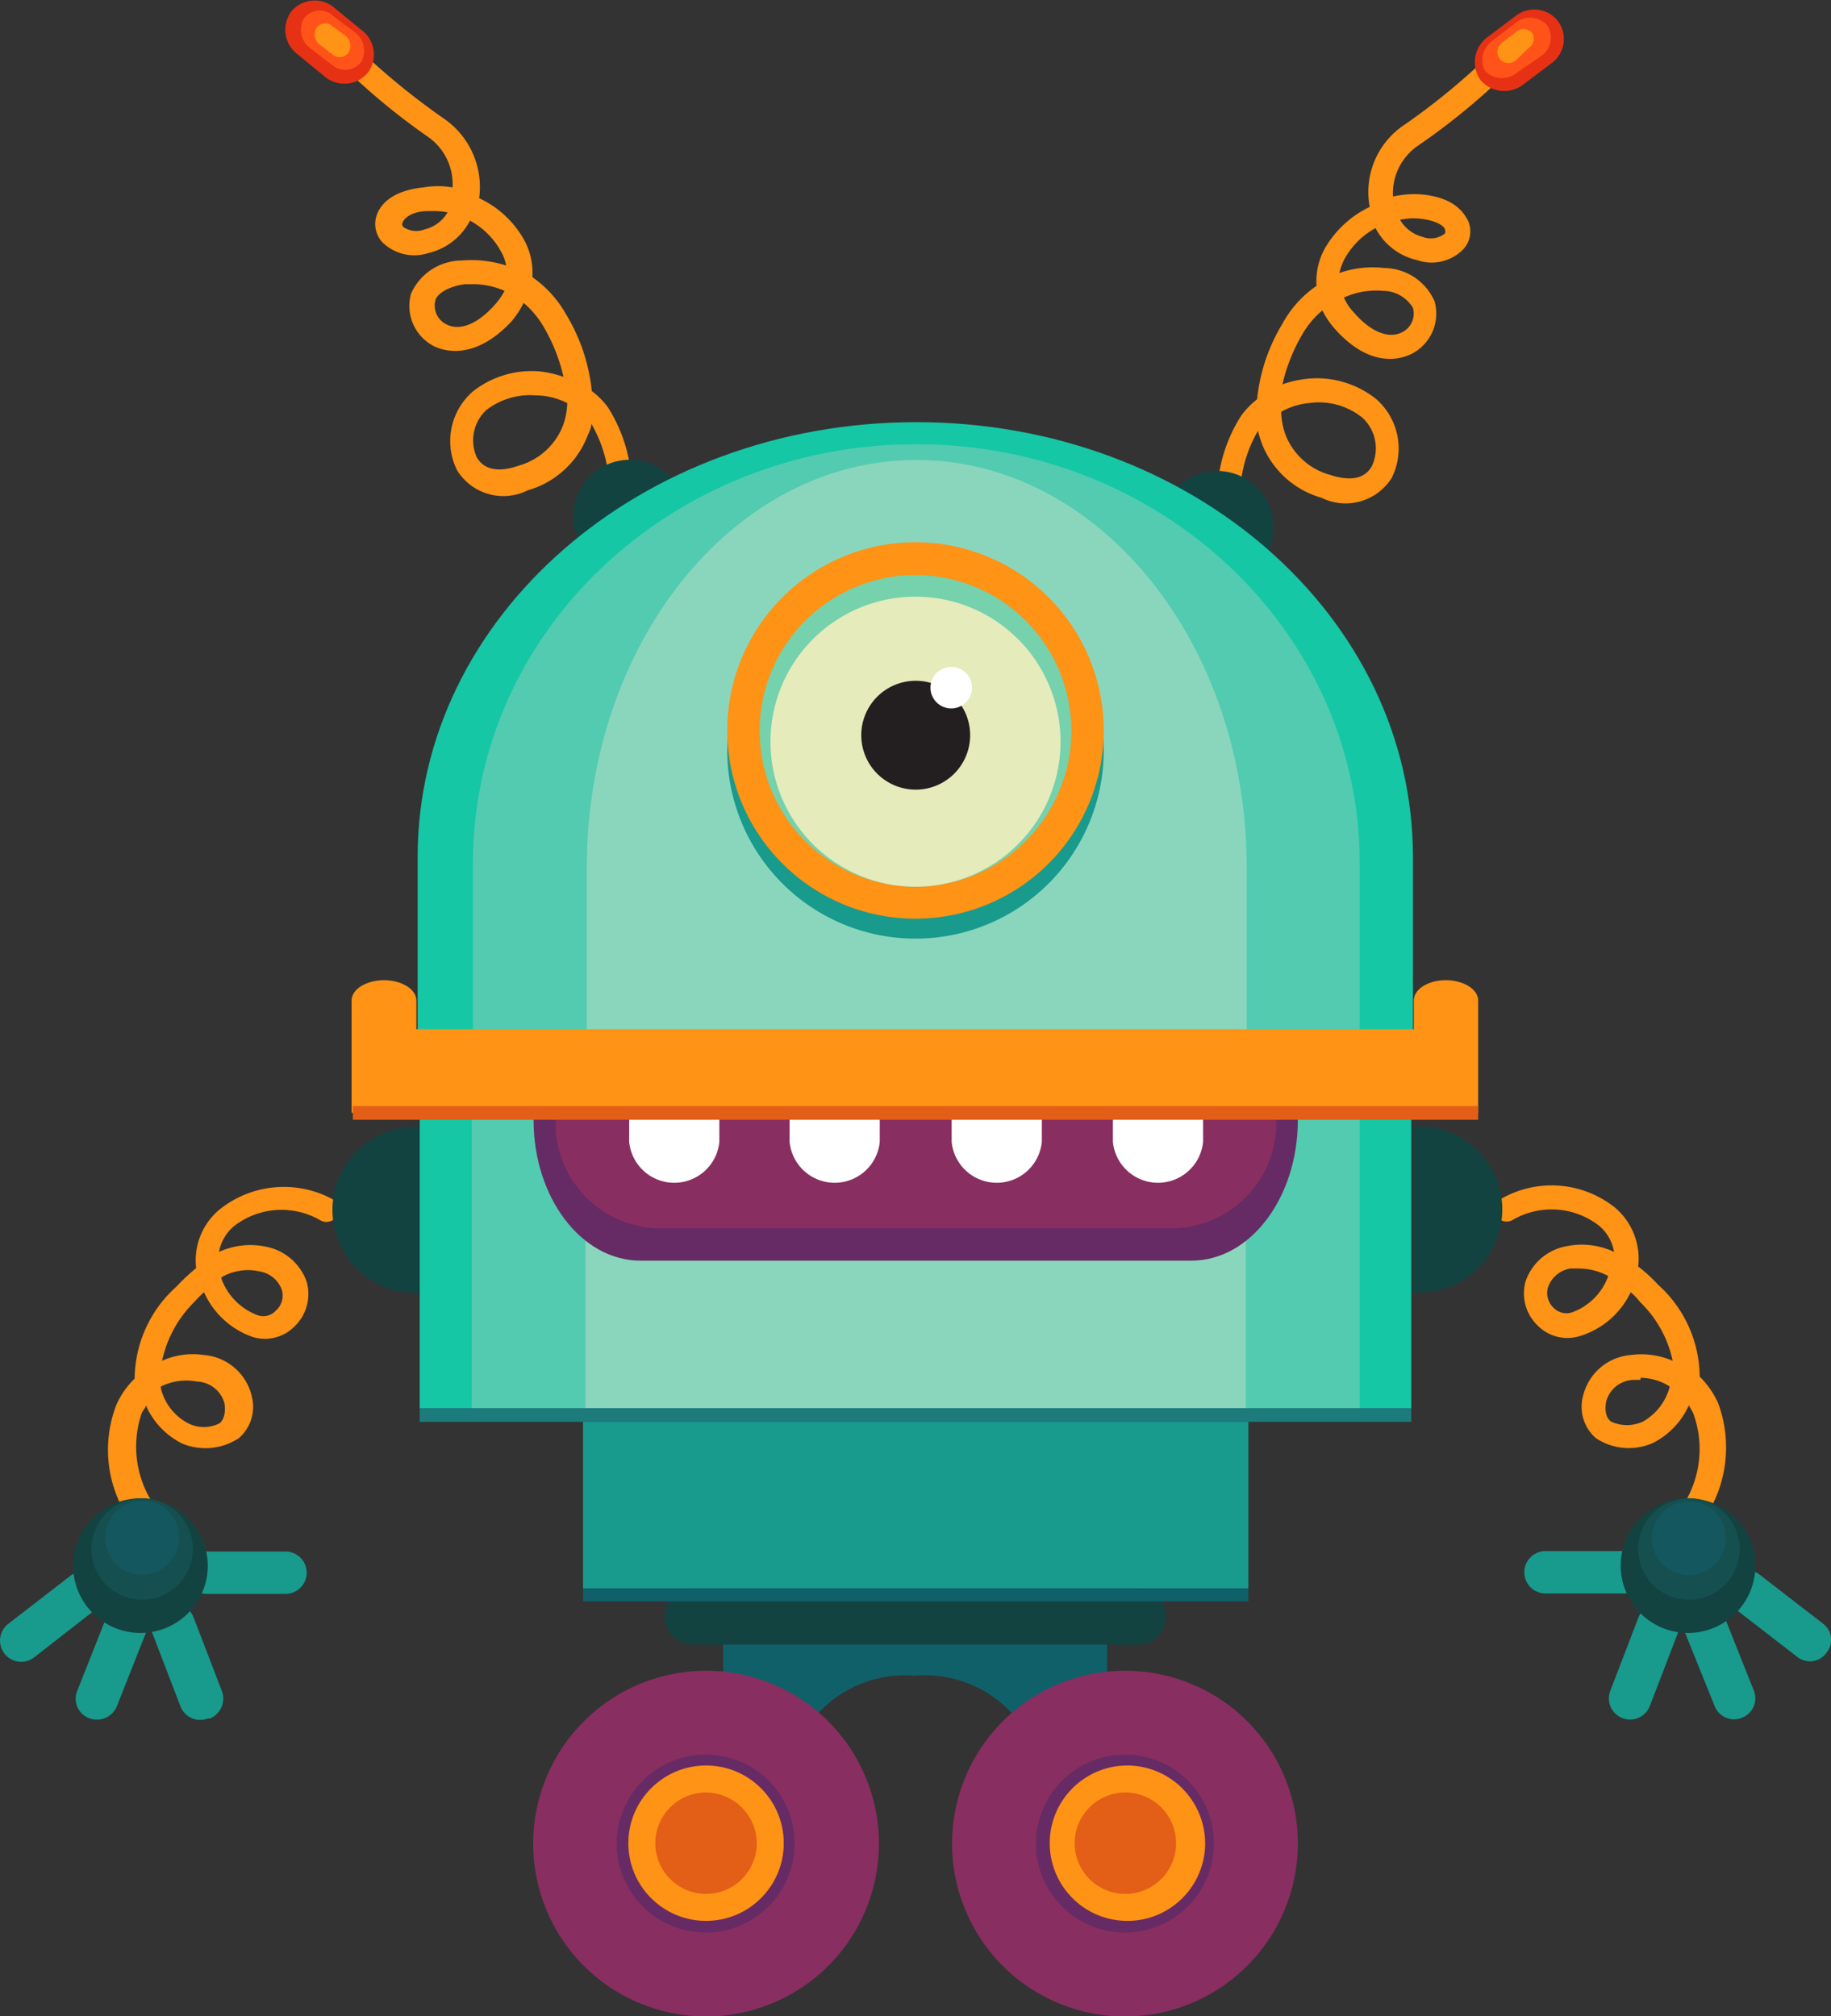 <svg xmlns="http://www.w3.org/2000/svg" viewBox="0 0 44.06 48.52"><rect x="0" y="0" width="44.06" height="48.52" fill="#333333" stroke="none"/><defs><style>.cls-1{fill:#ff9315;}.cls-2{fill:#134341;}.cls-3{fill:#189a8d;}.cls-4{fill:#154f50;}.cls-5{fill:#14575f;}.cls-6{fill:#e73115;}.cls-7{fill:#ff5319;}.cls-8{fill:#15c7a5;}.cls-9{fill:#52cbb1;}.cls-10{fill:#8ad6bd;}.cls-11{fill:#1d7b7b;}.cls-12{fill:#10606a;}.cls-13{fill:#662b64;}.cls-14{fill:#882e60;}.cls-15{fill:#fff;}.cls-16{fill:#e35e16;}.cls-17{fill:#76d1ad;}.cls-18{fill:#e5ebbb;}.cls-19{fill:#231f20;}</style></defs><g id="Слой_2" data-name="Слой 2"><g id="Layer_1" data-name="Layer 1"><path class="cls-1" d="M3.59,37a.28.28,0,0,1-.22-.1,3,3,0,0,1-.57-3.09,2,2,0,0,1,.44-.63,3,3,0,0,1,1-2.21,5,5,0,0,1,.48-.45,1.59,1.59,0,0,1,.55-1.4A2.47,2.47,0,0,1,8,28.86a.29.29,0,0,1-.29.51h0a1.86,1.86,0,0,0-2.08.14,1.06,1.06,0,0,0-.36.62A1.81,1.81,0,0,1,6.38,30a1.3,1.3,0,0,1,1,.85,1.08,1.08,0,0,1-.29,1.07,1,1,0,0,1-1,.26,2,2,0,0,1-1.18-1.08,2.5,2.5,0,0,0-.23.23,2.82,2.82,0,0,0-.78,1.42,1.8,1.8,0,0,1,1-.14,1.29,1.29,0,0,1,1.16,1,1,1,0,0,1-.31,1,1.46,1.46,0,0,1-1.37.13,1.85,1.85,0,0,1-.87-.92c0,.06-.07.12-.1.19a2.5,2.5,0,0,0,.49,2.46.3.3,0,0,1,0,.41A.26.26,0,0,1,3.59,37Zm.28-3.59a1.3,1.3,0,0,0,.65.84.83.83,0,0,0,.77,0s.17-.13.11-.48a.71.71,0,0,0-.66-.52A1.37,1.37,0,0,0,3.87,33.37Zm1.46-2.63a1.48,1.48,0,0,0,.86.87.41.41,0,0,0,.45-.11.48.48,0,0,0,.14-.5.68.68,0,0,0-.53-.44A1.27,1.27,0,0,0,5.33,30.74Z"/><path class="cls-2" d="M10.11,27.12H10a2,2,0,1,0,0,4l.16,0Z"/><path class="cls-3" d="M2.41,38a.51.51,0,0,1-.09.72L.82,39.89a.51.51,0,0,1-.71-.09h0a.51.51,0,0,1,.09-.72l1.5-1.16a.51.51,0,0,1,.71.09Z"/><path class="cls-3" d="M3.22,38.64a.51.51,0,0,1,.29.66l-.7,1.77a.52.52,0,0,1-.67.28h0a.5.5,0,0,1-.28-.66l.7-1.77a.51.51,0,0,1,.66-.28Z"/><path class="cls-3" d="M4,38.63a.51.51,0,0,1,.66.3l.68,1.77a.52.52,0,0,1-.29.66H5a.51.51,0,0,1-.66-.3l-.68-1.77A.5.5,0,0,1,4,38.63Z"/><path class="cls-3" d="M4.46,37.84a.5.5,0,0,1,.52-.5H6.87a.51.51,0,0,1,.51.51h0a.51.51,0,0,1-.51.51l-1.9,0a.51.51,0,0,1-.51-.51Z"/><path class="cls-2" d="M5,37.68a1.62,1.62,0,1,1-1.62-1.62A1.63,1.63,0,0,1,5,37.68Z"/><path class="cls-4" d="M4.64,37.28a1.22,1.22,0,1,1-1.22-1.22A1.22,1.22,0,0,1,4.64,37.28Z"/><path class="cls-5" d="M4.31,37a.89.89,0,1,1-.89-.88A.88.88,0,0,1,4.31,37Z"/><path class="cls-1" d="M40.47,37a.26.26,0,0,1-.19-.07.3.3,0,0,1,0-.41A2.5,2.5,0,0,0,40.74,34l-.1-.18a1.87,1.87,0,0,1-.87.91,1.43,1.43,0,0,1-1.37-.12,1,1,0,0,1-.31-1,1.29,1.29,0,0,1,1.16-1,1.9,1.9,0,0,1,1,.14,2.76,2.76,0,0,0-.78-1.41,1.75,1.75,0,0,0-.23-.24A2,2,0,0,1,38,32.16a1,1,0,0,1-1-.26,1.07,1.07,0,0,1-.29-1.06,1.28,1.28,0,0,1,1-.85,1.81,1.81,0,0,1,1.13.14,1.06,1.06,0,0,0-.36-.63,1.86,1.86,0,0,0-2.08-.14.29.29,0,0,1-.4-.11.28.28,0,0,1,.11-.39,2.44,2.44,0,0,1,2.76.21,1.61,1.61,0,0,1,.55,1.41,3.84,3.84,0,0,1,.48.44,3,3,0,0,1,1,2.21,2.14,2.14,0,0,1,.44.63,3.06,3.06,0,0,1-.57,3.1A.31.31,0,0,1,40.47,37Zm-1-3.79h-.16a.7.7,0,0,0-.66.52c-.06.34.07.44.11.48a.91.91,0,0,0,.78,0,1.36,1.36,0,0,0,.64-.84A1.32,1.32,0,0,0,39.48,33.16ZM38,30.53l-.22,0a.69.69,0,0,0-.53.45.49.49,0,0,0,.14.5.43.43,0,0,0,.45.1,1.45,1.45,0,0,0,.86-.87A1.5,1.5,0,0,0,38,30.53Z"/><path class="cls-2" d="M34,27.11h.15a2,2,0,1,1,0,4H34Z"/><path class="cls-3" d="M41.65,38a.51.51,0,0,0,.09.71l1.5,1.16a.49.49,0,0,0,.71-.09h0a.49.49,0,0,0-.09-.71l-1.5-1.16a.49.49,0,0,0-.71.09Z"/><path class="cls-3" d="M40.84,38.64a.51.51,0,0,0-.29.66l.71,1.76a.5.5,0,0,0,.66.28h0a.5.5,0,0,0,.28-.66l-.7-1.76a.5.5,0,0,0-.66-.28Z"/><path class="cls-3" d="M40.09,38.63a.52.52,0,0,0-.66.29l-.68,1.77a.51.51,0,0,0,.29.66h0a.51.51,0,0,0,.66-.29l.68-1.77a.5.5,0,0,0-.29-.66Z"/><path class="cls-3" d="M39.6,37.84a.51.51,0,0,0-.52-.51l-1.89,0a.51.51,0,0,0-.51.51h0a.51.51,0,0,0,.51.51l1.9,0a.51.51,0,0,0,.51-.51Z"/><path class="cls-2" d="M39,37.68a1.62,1.62,0,1,0,1.62-1.62A1.62,1.62,0,0,0,39,37.68Z"/><path class="cls-4" d="M41.86,37.28a1.22,1.22,0,1,1-1.22-1.22A1.22,1.22,0,0,1,41.86,37.28Z"/><path class="cls-5" d="M41.53,37a.89.89,0,1,1-.89-.87A.88.88,0,0,1,41.53,37Z"/><path class="cls-1" d="M29.62,12.84a.28.28,0,0,1-.28-.24A3.68,3.68,0,0,1,29.87,10a2,2,0,0,1,.38-.39,4.36,4.36,0,0,1,.61-1.82,2.62,2.62,0,0,1,.82-.91,1.63,1.63,0,0,1,.2-.9,2.47,2.47,0,0,1,1.08-1A1.94,1.94,0,0,1,33.8,3a16.31,16.31,0,0,0,1.79-1.44.3.3,0,0,1,.41,0A.29.29,0,0,1,36,2,16,16,0,0,1,34.13,3.5a1.39,1.39,0,0,0-.61,1.23,2.36,2.36,0,0,1,.7-.05c.78.08,1,.43,1.11.64a.63.63,0,0,1-.12.68,1.06,1.06,0,0,1-1.11.26,1.5,1.5,0,0,1-1-.77,1.87,1.87,0,0,0-.75.75,1.42,1.42,0,0,0-.12.33,2.43,2.43,0,0,1,1.08-.12,1.34,1.34,0,0,1,1.21.8A1.09,1.09,0,0,1,34,8.5c-.22.12-1,.43-1.91-.62a2.07,2.07,0,0,1-.27-.41,2.23,2.23,0,0,0-.49.59,4.26,4.26,0,0,0-.47,1.19,2.54,2.54,0,0,1,.56-.13,2.28,2.28,0,0,1,1.69.48,1.58,1.58,0,0,1,.38,1.9,1.31,1.31,0,0,1-1.69.48,2.18,2.18,0,0,1-1.43-1.29,3,3,0,0,1-.1-.32,3.21,3.21,0,0,0-.39,2.13.3.3,0,0,1-.24.34Zm1.21-2.93a1.7,1.7,0,0,0,.11.57,1.61,1.61,0,0,0,1.07.95c.34.11.79.17,1-.21a1,1,0,0,0-.23-1.17,1.66,1.66,0,0,0-1.27-.35A1.69,1.69,0,0,0,30.83,9.91Zm1.51-2.75a1.16,1.16,0,0,0,.22.34c.42.49.86.67,1.19.49A.5.5,0,0,0,34,7.41.84.84,0,0,0,33.28,7,1.88,1.88,0,0,0,32.34,7.16Zm1.35-1.87a.88.88,0,0,0,.54.41.55.55,0,0,0,.54-.08.1.1,0,0,0,0-.09c0-.08-.2-.23-.63-.27A1.55,1.55,0,0,0,33.69,5.29Z"/><path class="cls-2" d="M28.12,12a.53.53,0,0,1,.06-.1,1.36,1.36,0,1,1,2.21,1.59l-.07.08Z"/><path class="cls-6" d="M36.62,2.06a.75.75,0,0,1-1-.14h0a.75.75,0,0,1,.14-1l.73-.55a.72.72,0,0,1,1,.14h0a.72.72,0,0,1-.14,1Z"/><path class="cls-7" d="M36.5,1.75a.56.56,0,0,1-.77-.05h0A.56.56,0,0,1,35.89,1l.57-.44a.55.55,0,0,1,.77.05h0a.54.54,0,0,1-.16.75Z"/><path class="cls-1" d="M36.49,1.44a.27.27,0,0,1-.38,0h0A.28.28,0,0,1,36.18,1l.29-.22a.28.28,0,0,1,.39,0h0a.27.27,0,0,1-.08.38Z"/><path class="cls-1" d="M14.86,12.66h0a.3.3,0,0,1-.24-.33,3.2,3.2,0,0,0-.39-2.13c0,.1-.06.21-.1.31a2.18,2.18,0,0,1-1.43,1.29A1.31,1.31,0,0,1,11,11.32a1.58,1.58,0,0,1,.38-1.9A2.28,2.28,0,0,1,13,8.94a2.54,2.54,0,0,1,.56.13,4.26,4.26,0,0,0-.47-1.19,2.23,2.23,0,0,0-.49-.59,2.13,2.13,0,0,1-.27.42c-.91,1-1.69.73-1.91.61a1.09,1.09,0,0,1-.53-1.25,1.34,1.34,0,0,1,1.21-.8,2.76,2.76,0,0,1,1.08.12,1.07,1.07,0,0,0-.12-.33,1.87,1.87,0,0,0-.75-.75,1.52,1.52,0,0,1-1,.78,1.1,1.1,0,0,1-1.11-.26.65.65,0,0,1-.12-.69c.08-.2.33-.55,1.11-.63a2.08,2.08,0,0,1,.7,0,1.39,1.39,0,0,0-.61-1.23A16,16,0,0,1,8.49,1.83a.28.28,0,0,1,0-.4.29.29,0,0,1,.41,0,17.11,17.11,0,0,0,1.79,1.43,2,2,0,0,1,.84,1.91,2.39,2.39,0,0,1,1.08,1,1.64,1.64,0,0,1,.2.9,2.71,2.71,0,0,1,.82.91,4.4,4.4,0,0,1,.61,1.83,2,2,0,0,1,.38.38,3.68,3.68,0,0,1,.53,2.61A.27.27,0,0,1,14.86,12.66ZM12.77,9.51a1.73,1.73,0,0,0-1.07.36A1,1,0,0,0,11.47,11c.21.38.66.33,1,.21a1.61,1.61,0,0,0,1.07-.95,1.69,1.69,0,0,0,.11-.56A1.7,1.7,0,0,0,13,9.52ZM11.4,6.84h-.21c-.4.05-.67.23-.71.38a.5.5,0,0,0,.25.58c.33.18.77,0,1.19-.48A1.5,1.5,0,0,0,12.14,7,1.85,1.85,0,0,0,11.4,6.84Zm-.94-1.76h-.14c-.44,0-.6.19-.63.27s0,.05,0,.1a.54.54,0,0,0,.53.07.87.87,0,0,0,.55-.41A1.84,1.84,0,0,0,10.46,5.08Z"/><path class="cls-2" d="M16.36,11.78a.47.47,0,0,0-.06-.09,1.36,1.36,0,1,0-2.21,1.58l.07.08Z"/><path class="cls-6" d="M7.86,1.88a.74.74,0,0,0,1-.14h0a.73.73,0,0,0-.14-1L8,.15A.73.73,0,0,0,7,.29H7a.74.74,0,0,0,.14,1Z"/><path class="cls-7" d="M8,1.57a.48.48,0,0,0,.69-.08h0A.55.55,0,0,0,8.53.77L8,.37a.47.47,0,0,0-.69.08h0a.55.55,0,0,0,.17.72Z"/><path class="cls-1" d="M8,1.31a.26.26,0,0,0,.39-.05h0A.31.31,0,0,0,8.3.85L8,.63a.26.26,0,0,0-.39.05h0a.31.31,0,0,0,.09.4Z"/><rect class="cls-8" x="10.1" y="26.79" width="23.86" height="7.11"/><rect class="cls-9" x="11.35" y="26.79" width="21.37" height="7.11"/><rect class="cls-10" x="14.09" y="26.79" width="15.89" height="7.11"/><rect class="cls-3" x="14.03" y="33.89" width="16.01" height="4.34"/><rect class="cls-11" x="10.1" y="33.89" width="23.86" height="0.33"/><path class="cls-2" d="M28.06,38.9a.68.68,0,0,1-.68.68H16.69A.67.67,0,0,1,16,38.9h0a.67.67,0,0,1,.68-.67H27.38a.68.68,0,0,1,.68.67Z"/><rect class="cls-12" x="14.03" y="38.23" width="16.01" height="0.31"/><path class="cls-8" d="M22.05,10.16c-6.63,0-12,4.68-12,10.46v4.24H34V20.62C34,14.84,28.67,10.16,22.05,10.16Z"/><path class="cls-9" d="M22.05,10.69c-5.9,0-10.67,4.51-10.67,10.08v4.09H32.72V20.77C32.72,15.2,27.94,10.69,22.05,10.69Z"/><path class="cls-10" d="M22.05,11.07c-4.38,0-7.93,4.39-7.93,9.81v4H30v-4C30,15.46,26.43,11.07,22.05,11.07Z"/><path class="cls-13" d="M12.84,26.79c0,.05,0,.11,0,.17,0,1.86,1.15,3.38,2.57,3.38H28.67c1.42,0,2.56-1.52,2.56-3.38v-.17Z"/><path class="cls-14" d="M13.37,26.79s0,.08,0,.13a2.53,2.53,0,0,0,2.42,2.64h12.5a2.53,2.53,0,0,0,2.42-2.64c0-.05,0-.09,0-.13Z"/><path class="cls-15" d="M15.14,26.79a.28.28,0,0,0,0,.09v.6a1.09,1.09,0,0,0,2.17,0v-.6s0-.06,0-.09Z"/><path class="cls-15" d="M19,26.79s0,.06,0,.09v.6a1.09,1.09,0,0,0,2.17,0v-.6s0-.06,0-.09Z"/><path class="cls-15" d="M22.9,26.79s0,.06,0,.09v.6a1.09,1.09,0,0,0,2.17,0v-.6s0-.06,0-.09Z"/><path class="cls-15" d="M26.78,26.79s0,.06,0,.09v.6a1.09,1.09,0,0,0,2.17,0v-.6s0-.06,0-.09Z"/><path class="cls-1" d="M34.79,23.59c-.43,0-.77.22-.77.49v.69h-24v-.69c0-.27-.35-.49-.78-.49s-.78.22-.78.49v2.7H35.57v-2.7C35.57,23.81,35.22,23.59,34.79,23.59Z"/><rect class="cls-16" x="8.49" y="26.62" width="27.08" height="0.33"/><path class="cls-3" d="M26.56,18.05A4.53,4.53,0,1,1,22,13.53,4.52,4.52,0,0,1,26.56,18.05Z"/><path class="cls-1" d="M26.56,17.58A4.53,4.53,0,1,1,22,13.05,4.53,4.53,0,0,1,26.56,17.58Z"/><path class="cls-17" d="M25.78,17.58A3.75,3.75,0,1,1,22,13.84,3.75,3.75,0,0,1,25.78,17.58Z"/><path class="cls-18" d="M25.52,17.84A3.49,3.49,0,1,1,22,14.36,3.49,3.49,0,0,1,25.52,17.84Z"/><path class="cls-19" d="M23.34,17.58a1.31,1.31,0,1,1-2.61,0,1.31,1.31,0,0,1,2.61,0Z"/><circle class="cls-15" cx="22.89" cy="16.55" r="0.5"/><path class="cls-12" d="M17.4,39.58V41.9h1.83A2.83,2.83,0,0,1,22,40.33a2.85,2.85,0,0,1,2.81,1.57h1.83V39.58Z"/><path class="cls-14" d="M21.15,44.36A4.16,4.16,0,1,1,17,40.21,4.16,4.16,0,0,1,21.15,44.36Z"/><path class="cls-13" d="M19.12,44.36A2.14,2.14,0,1,1,17,42.23,2.13,2.13,0,0,1,19.12,44.36Z"/><circle class="cls-1" cx="16.99" cy="44.36" r="1.87"/><path class="cls-16" d="M18.21,44.36A1.22,1.22,0,1,1,17,43.14,1.23,1.23,0,0,1,18.21,44.36Z"/><path class="cls-14" d="M31.23,44.36a4.16,4.16,0,1,1-4.15-4.15A4.15,4.15,0,0,1,31.23,44.36Z"/><path class="cls-13" d="M29.21,44.37a2.14,2.14,0,1,1-2.13-2.14A2.13,2.13,0,0,1,29.21,44.37Z"/><path class="cls-1" d="M29,44.36a1.87,1.87,0,1,1-1.87-1.87A1.88,1.88,0,0,1,29,44.36Z"/><path class="cls-16" d="M28.3,44.37a1.22,1.22,0,1,1-1.22-1.23A1.22,1.22,0,0,1,28.3,44.37Z"/></g></g></svg>